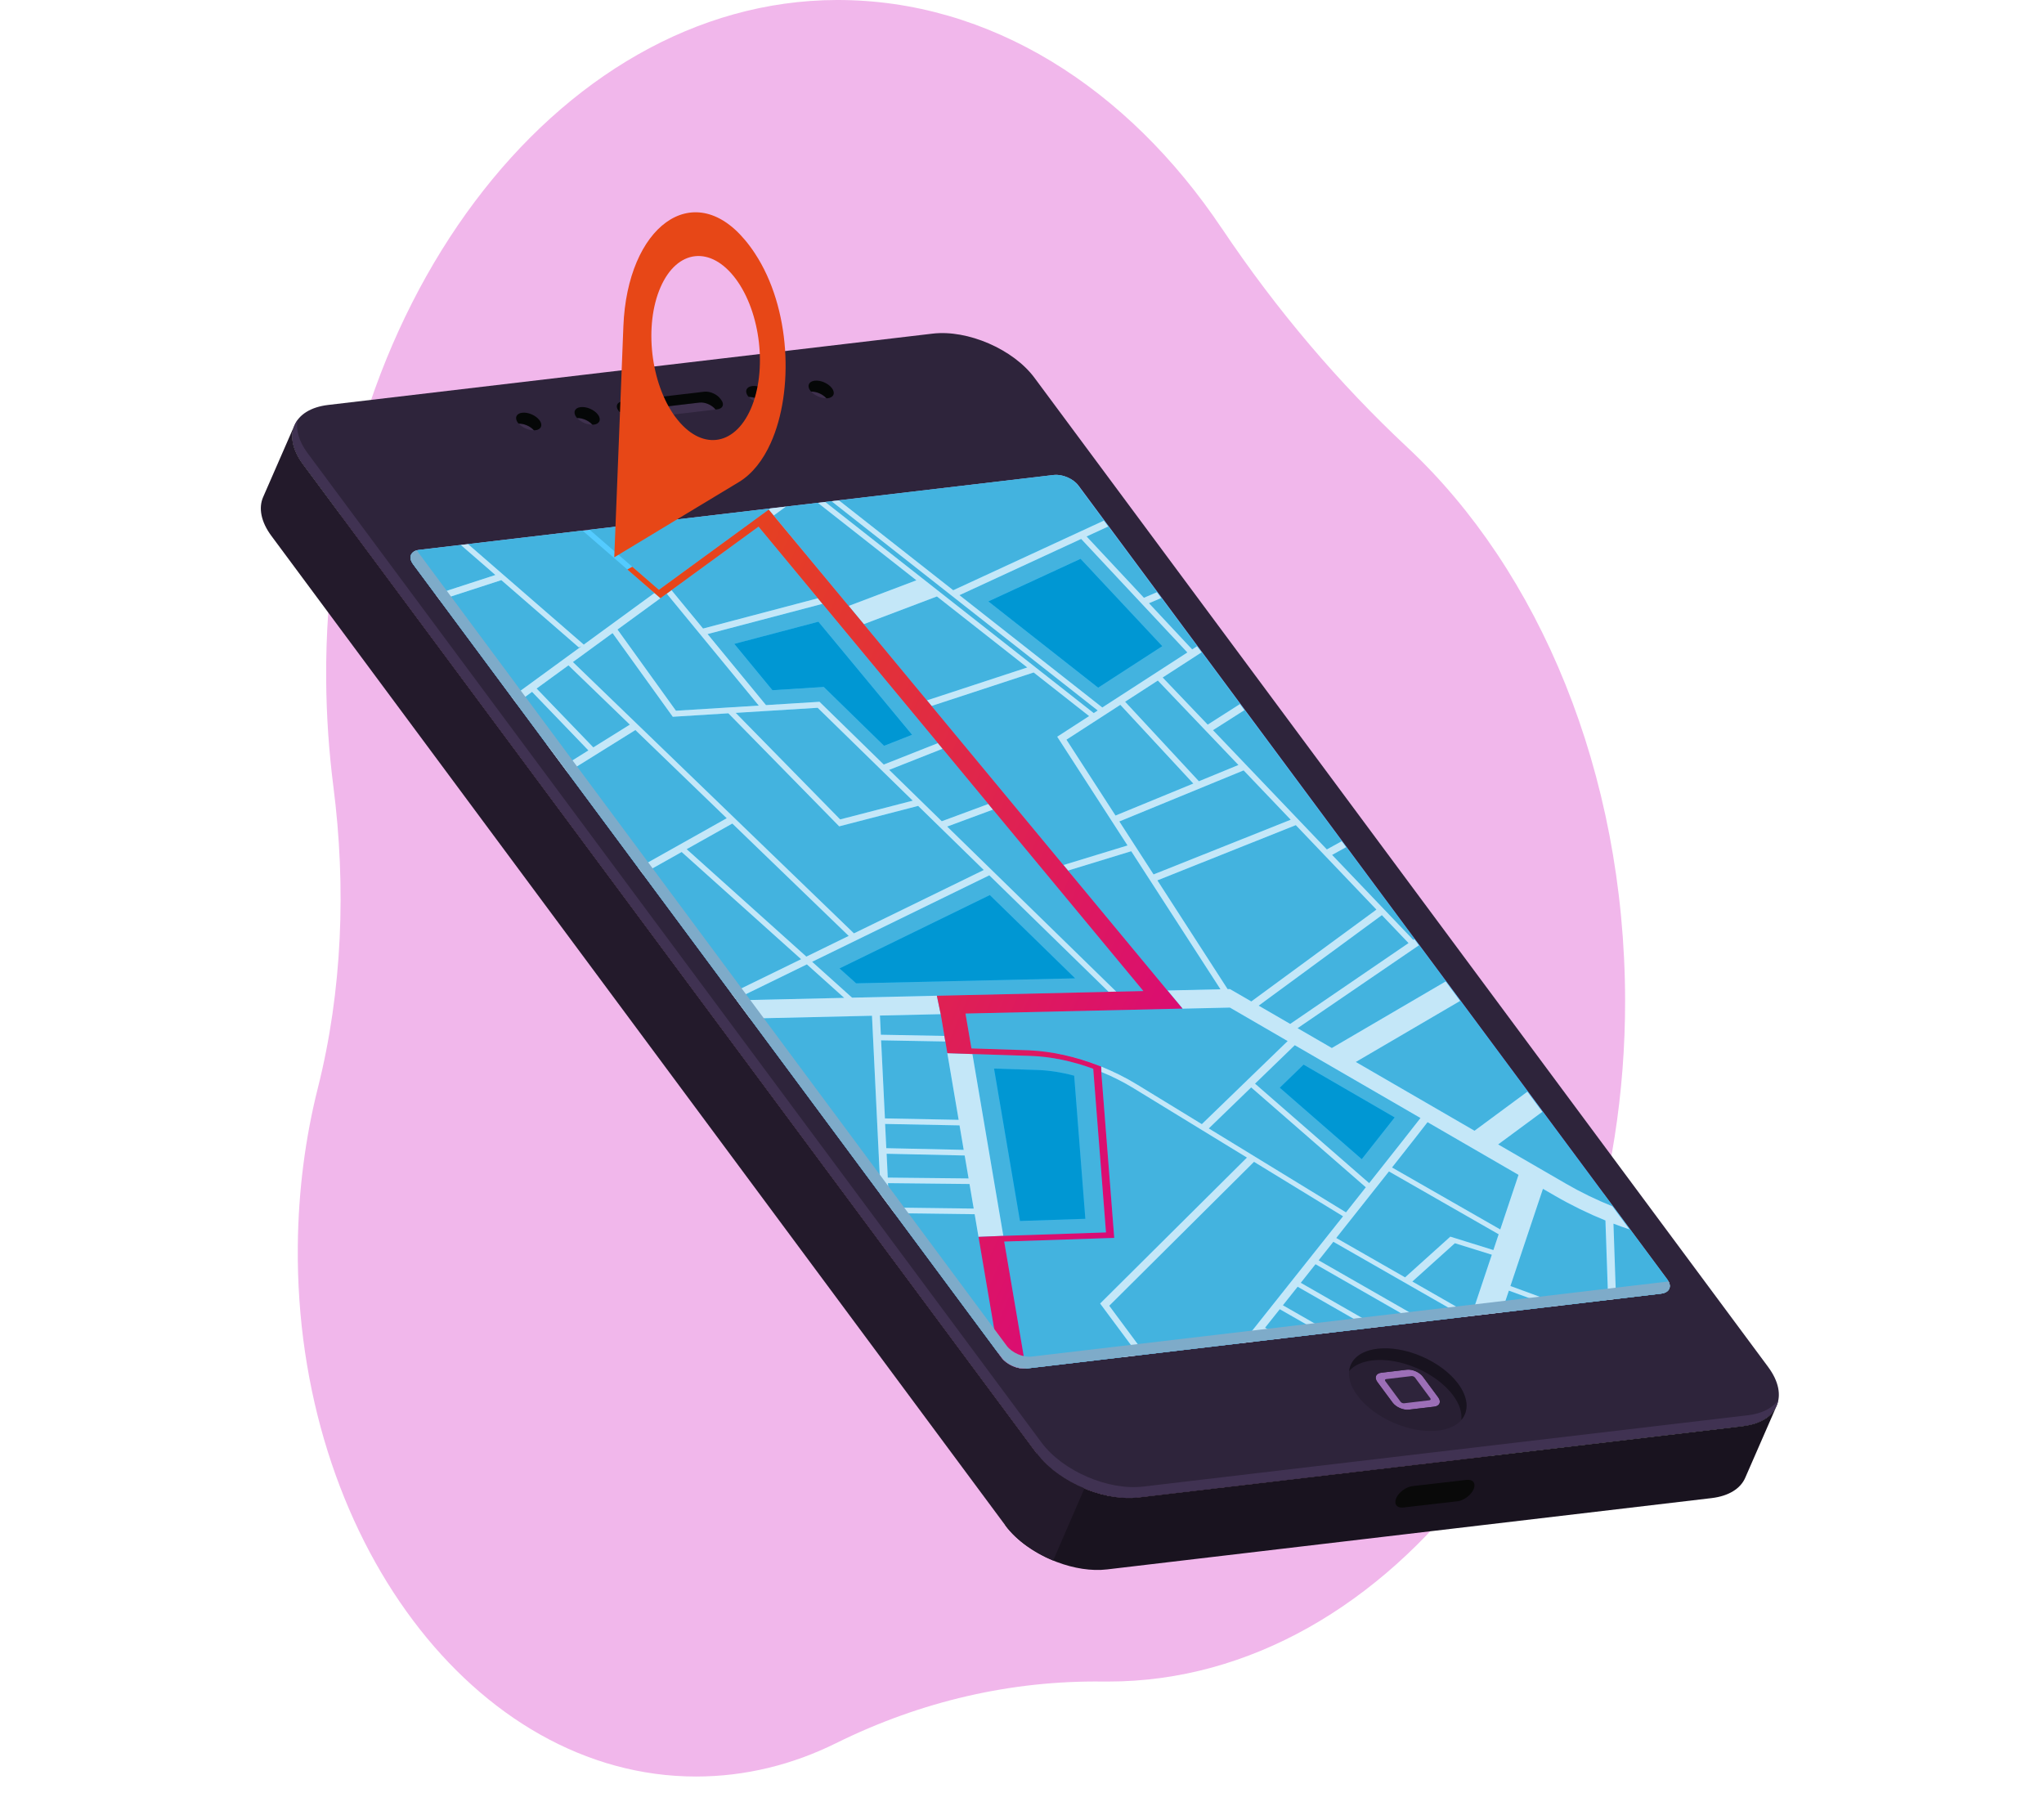 <svg width="405" height="357" viewBox="0 0 405 357" fill="none" xmlns="http://www.w3.org/2000/svg">
<path d="M242.072 45.229C223.452 17.433 196.164 -0.08 165.77 0C110.007 0.16 64.011 61.507 64.629 134.843C64.689 141.963 65.175 148.944 66.046 155.759C68.618 175.753 67.834 196.314 62.984 215.56C60.502 225.416 59.117 235.925 59.007 246.847C58.444 304.471 94.085 352 137.902 352C147.673 352 157.03 349.663 165.665 345.388C182.569 337.021 200.511 332.949 218.569 333.181C218.917 333.181 219.259 333.181 219.606 333.181C275.716 333.181 322.11 272.023 322 198.215C321.928 152.994 304.919 113.006 278.866 88.65C265.382 76.044 253.007 61.543 242.072 45.214V45.229Z" fill="#F1B7EB"/>
<g clip-path="url(#clip0_112_6)">
<path d="M330.339 253.463C331.363 254.84 330.819 256.117 329.118 256.322L203.38 271.152C201.69 271.353 199.494 270.401 198.462 269.021L81.856 111.794C80.839 110.42 81.384 109.143 83.074 108.943L208.812 94.112C210.509 93.915 212.705 94.867 213.73 96.244L330.346 253.467L330.339 253.463Z" fill="url(#paint0_linear_112_6)"/>
<path d="M350.355 270.87C354.545 276.518 352.297 281.748 345.356 282.57L225.583 296.699C218.634 297.518 209.611 293.616 205.423 287.961L60.017 91.948C55.826 86.3 58.071 81.06 65.012 80.237L184.796 66.104C191.744 65.285 200.772 69.198 204.963 74.846L350.362 270.874L350.355 270.87ZM203.388 271.156L329.126 256.325C330.823 256.128 331.368 254.851 330.346 253.467L213.722 96.241C212.705 94.867 210.509 93.915 208.804 94.109L83.074 108.943C81.384 109.143 80.839 110.42 81.856 111.794L198.473 269.016C199.497 270.393 201.701 271.348 203.391 271.148" fill="#2E243B"/>
<path d="M148.379 78.659C149.085 79.454 150.32 79.99 151.379 79.969C150.673 79.174 149.441 78.631 148.379 78.659Z" fill="#3E304D"/>
<path d="M138.606 79.767L122.76 81.638C123.418 82.522 124.844 83.139 125.939 83.016L141.785 81.145C141.127 80.261 139.708 79.647 138.606 79.767Z" fill="#3E304D"/>
<path d="M152.487 77.976C151.772 77.014 150.243 76.342 149.056 76.489C147.873 76.628 147.494 77.524 148.201 78.483C148.246 78.547 148.326 78.591 148.374 78.648C149.437 78.62 150.669 79.163 151.375 79.958C151.464 79.96 151.555 79.981 151.643 79.965C152.827 79.826 153.198 78.928 152.483 77.966L152.487 77.976Z" fill="#050707"/>
<path d="M114.369 82.838C115.075 83.633 116.31 84.168 117.37 84.147C116.664 83.353 115.432 82.809 114.369 82.838Z" fill="#3E304D"/>
<path d="M118.478 82.155C117.763 81.193 116.234 80.521 115.047 80.668C113.863 80.807 113.484 81.703 114.192 82.661C114.236 82.726 114.317 82.77 114.365 82.827C115.428 82.799 116.66 83.341 117.366 84.137C117.455 84.139 117.545 84.16 117.634 84.144C118.817 84.005 119.189 83.106 118.474 82.144L118.478 82.155Z" fill="#050707"/>
<path d="M102.795 83.944C103.501 84.739 104.736 85.274 105.796 85.253C105.09 84.458 103.858 83.915 102.795 83.944Z" fill="#3E304D"/>
<path d="M106.9 83.269C106.185 82.306 104.656 81.635 103.469 81.781C102.286 81.921 101.907 82.816 102.614 83.775C102.659 83.839 102.739 83.883 102.787 83.94C103.85 83.912 105.082 84.455 105.788 85.25C105.877 85.252 105.968 85.274 106.056 85.258C107.24 85.118 107.611 84.22 106.896 83.258L106.9 83.269Z" fill="#050707"/>
<path d="M160.74 77.596C161.446 78.391 162.682 78.926 163.741 78.906C163.035 78.11 161.803 77.567 160.74 77.596Z" fill="#3E304D"/>
<path d="M164.846 76.921C164.131 75.959 162.602 75.287 161.415 75.434C160.232 75.573 159.853 76.468 160.56 77.427C160.604 77.492 160.685 77.535 160.733 77.592C161.796 77.564 163.028 78.107 163.734 78.902C163.823 78.905 163.914 78.926 164.002 78.91C165.185 78.771 165.557 77.872 164.842 76.91L164.846 76.921Z" fill="#050707"/>
<path d="M142.914 79.252L142.717 78.995C142.062 78.104 140.636 77.486 139.53 77.613L123.34 79.526C122.242 79.657 121.889 80.491 122.548 81.374L122.744 81.632C122.744 81.632 122.744 81.632 122.752 81.635L138.598 79.763C139.696 79.632 141.111 80.255 141.778 81.141L142.122 81.1C143.227 80.973 143.569 80.143 142.914 79.252Z" fill="#050707"/>
<path d="M346.288 280.42L226.515 294.549C219.566 295.368 210.543 291.466 206.355 285.81L60.953 89.79C59.209 87.44 58.593 85.163 58.956 83.237C57.332 85.459 57.562 88.628 60.017 91.948L205.417 287.976C209.607 293.624 218.631 297.526 225.576 296.714L345.349 282.585C349.406 282.107 351.843 280.12 352.351 277.424C351.212 278.986 349.158 280.088 346.284 280.428L346.288 280.42Z" fill="#403252"/>
<path d="M284.957 276.859C285.62 277.753 285.267 278.588 284.161 278.715L279.139 279.31C278.033 279.437 276.6 278.816 275.937 277.922L272.915 273.84C272.252 272.946 272.604 272.112 273.71 271.984L278.732 271.39C279.838 271.262 281.271 271.883 281.934 272.778L284.957 276.859ZM278.203 278.044L283.225 277.449C283.465 277.417 283.544 277.234 283.4 277.045L280.378 272.963C280.237 272.766 279.916 272.627 279.676 272.659L274.654 273.254C274.414 273.286 274.346 273.464 274.487 273.661L277.509 277.743C277.65 277.94 277.963 278.075 278.203 278.044Z" fill="#9C6FB7"/>
<path d="M288.911 274.172C292.238 278.657 290.466 282.807 284.96 283.454C279.442 284.106 272.291 281.006 268.964 276.521C265.641 272.046 267.416 267.888 272.93 267.244C278.436 266.597 285.588 269.697 288.911 274.172ZM279.147 279.313L284.169 278.719C285.275 278.591 285.627 277.757 284.964 276.862L281.942 272.781C281.279 271.887 279.846 271.265 278.74 271.393L273.718 271.988C272.612 272.115 272.259 272.95 272.922 273.844L275.945 277.925C276.608 278.819 278.041 279.441 279.147 279.313Z" fill="#281F33"/>
<path d="M271.932 269.547C277.438 268.9 284.59 272 287.913 276.474C289.207 278.212 289.716 279.9 289.549 281.35C291.068 279.581 290.964 276.936 288.911 274.171C285.588 269.697 278.437 266.597 272.93 267.244C269.55 267.645 267.585 269.357 267.321 271.66C268.258 270.563 269.821 269.8 271.929 269.555L271.932 269.547Z" fill="#18131F"/>
<path d="M345.47 282.557L341.65 283.011L225.583 296.699C222.491 297.061 218.98 296.49 215.67 295.246C211.551 293.696 207.742 291.094 205.42 287.968L199.192 302.233C201.514 305.359 205.322 307.96 209.442 309.51C212.752 310.755 216.259 311.333 219.354 310.963L339.127 296.835C342.574 296.426 344.86 294.936 345.784 292.845L352.012 278.581C351.098 280.648 348.848 282.119 345.474 282.549L345.47 282.557Z" fill="#19131F"/>
<path d="M205.42 287.968L60.017 91.948C57.915 89.108 57.438 86.365 58.36 84.237L52.132 98.502C51.21 100.629 51.679 103.369 53.792 106.205L199.192 302.233C201.37 305.169 204.853 307.621 208.68 309.198L214.87 294.918C211.07 293.343 207.593 290.894 205.428 287.972L205.42 287.968Z" fill="#231A2B"/>
<path d="M290.597 293.225C291.866 293.077 292.484 293.907 291.986 295.077C291.48 296.243 290.047 297.316 288.778 297.463L278.045 298.698C276.768 298.842 276.15 298.012 276.648 296.842C277.154 295.676 278.584 294.611 279.864 294.46L290.597 293.225Z" fill="#090909"/>
<g style="mix-blend-mode:multiply">
<path d="M330.596 253.874C330.453 253.911 330.31 253.949 330.139 253.966L204.401 268.796C202.711 268.997 200.515 268.045 199.483 266.665L82.874 109.445C82.77 109.309 82.695 109.168 82.625 109.038C81.301 109.397 80.936 110.552 81.856 111.794L198.473 269.016C199.497 270.393 201.701 271.349 203.391 271.148L329.129 256.317C330.656 256.137 331.239 255.085 330.603 253.877L330.596 253.874Z" fill="#7EABC9"/>
</g>
<path d="M125.9 144.642L112.439 153.027L126.479 171.956L144.003 162.117L125.9 144.642Z" fill="#43B3DF"/>
<path d="M135.252 168.975L135.255 168.967L135.072 168.806L127.354 173.132L144.91 196.8L158.74 190.052L135.252 168.975Z" fill="#43B3DF"/>
<path d="M145.1 163.181L136.05 168.261L136.359 168.531L159.773 189.548L168.169 185.453L145.1 163.181Z" fill="#43B3DF"/>
<path d="M148.627 201.808L174.504 236.7L172.785 201.257L148.627 201.808Z" fill="#43B3DF"/>
<path d="M114.681 128.277L99.328 114.947L87.132 118.908L101.397 138.133L115.223 128.05L114.681 128.277Z" fill="#43B3DF"/>
<path d="M193.888 245.075L193.125 240.587L177.237 240.384L197.81 268.122L193.888 245.075Z" fill="#43B3DF"/>
<path d="M248.441 265.841L252.642 265.343L250.012 263.868C249.496 264.514 248.974 265.175 248.441 265.841Z" fill="#43B3DF"/>
<path d="M248.435 230.207L219.754 258.723L226.167 267.372L225.973 267.568L224.969 268.609L246.122 266.113C252.829 257.68 259.947 248.72 266.072 241.004L248.432 230.215L248.435 230.207Z" fill="#43B3DF"/>
<path d="M91.302 107.972L83.074 108.943C81.384 109.143 80.839 110.42 81.856 111.794L86.297 117.785L98.156 113.932L91.306 107.983L91.302 107.972Z" fill="#43B3DF"/>
<path d="M297.477 260.051L307.469 258.875L298.92 255.74L297.477 260.051Z" fill="#43B3DF"/>
<path d="M218.704 103.155L213.074 95.561C211.937 94.57 210.206 93.947 208.804 94.109L166.195 99.134L188.853 116.944L218.697 103.152L218.704 103.155Z" fill="#43B3DF"/>
<path d="M149.302 103.169L149.589 102.968L152.309 100.977L152.638 100.739L116.834 104.964L130.541 116.865L149.302 103.169Z" fill="#43B3DF"/>
<path d="M129.668 117.501L115.421 105.13L92.722 107.809L115.663 127.724L129.668 117.501Z" fill="#43B3DF"/>
<path d="M297.262 243.601L300.88 232.788L282.861 222.351C281.941 223.555 279.983 226.066 275.826 231.329L297.27 243.604L297.262 243.601Z" fill="#43B3DF"/>
<path d="M281.443 221.528L256.539 207.101L248.66 214.727L271.273 234.437C276.203 228.205 279.958 223.447 281.439 221.535L281.443 221.528ZM269.818 229.667L253.579 215.518L258.294 210.95L276.333 221.405C274.886 223.26 272.704 226.018 269.818 229.667Z" fill="#43B3DF"/>
<path d="M253.579 215.518L269.818 229.667C272.704 226.018 274.879 223.256 276.333 221.405L258.294 210.95L253.579 215.518Z" fill="#0097D3"/>
<path d="M217.49 140.768L164.753 99.306L163.492 99.457L216.696 141.284L217.49 140.768Z" fill="#43B3DF"/>
<path d="M256.759 163.487L229.325 174.437L243.247 195.978L243.719 195.974L247.94 198.419L272.73 180.218L256.759 163.487Z" fill="#43B3DF"/>
<path d="M235.259 129.278L214.217 106.78L190.094 117.925L218.399 140.175L235.251 129.275L235.259 129.278ZM195.834 119.163L214.093 110.721L230.289 128.039L217.578 136.26L195.834 119.163Z" fill="#43B3DF"/>
<path d="M214.101 110.724L195.834 119.163L217.589 136.256L230.293 128.031L214.101 110.724Z" fill="#0097D3"/>
<path d="M226.653 118.438L229.224 117.334L219.564 104.307L215.288 106.294L226.653 118.438Z" fill="#43B3DF"/>
<path d="M236.212 128.668L237.171 128.042L230.076 118.482L227.653 119.515L236.212 128.668Z" fill="#43B3DF"/>
<path d="M239.279 143.574L245.666 139.495L238.06 129.252L230.36 134.228L239.279 143.574Z" fill="#43B3DF"/>
<path d="M153.4 102.283L153.419 102.282L168.147 120.06L181.562 114.979L162.039 99.633L155.722 100.373L153.285 102.151L153.4 102.283Z" fill="#43B3DF"/>
<path d="M180.853 158.635L162.016 140.244L145.776 141.248L166.478 162.358L180.853 158.635Z" fill="#43B3DF"/>
<path d="M273.795 181.332L249.388 199.256L255.642 202.881L279.086 186.868L273.795 181.332Z" fill="#43B3DF"/>
<path d="M151.763 139.722L162.364 139.064L175.096 151.502L185.832 147.253L162.947 119.645L140.18 125.635L151.759 139.711L151.763 139.722ZM162.155 123.186L180.728 145.593L175.176 147.787L163.231 136.125L153.049 136.756L145.505 127.581L162.155 123.186Z" fill="#43B3DF"/>
<path d="M153.049 136.756L163.226 136.114L175.171 147.776L180.72 145.589L162.155 123.186L145.497 127.578L153.049 136.756Z" fill="#0097D3"/>
<path d="M222.93 139.042L237.548 154.797L245.385 151.573L229.415 134.842L222.93 139.042Z" fill="#43B3DF"/>
<path d="M223.386 167.515L209.459 145.964L209.736 145.785L215.779 141.874L204.788 133.234L184.568 139.867L210.693 171.388L223.386 167.515Z" fill="#43B3DF"/>
<path d="M186.593 162.735L195.83 159.312L186.756 148.36L176.173 152.549L186.593 162.735Z" fill="#43B3DF"/>
<path d="M308.076 236.957L305.678 235.574L299.235 254.826L309.615 258.628L318.597 257.567L318.057 241.845C314.639 240.454 311.282 238.818 308.076 236.957Z" fill="#43B3DF"/>
<path d="M247.908 215.46L239.512 223.586L266.695 240.214C268.059 238.487 269.376 236.83 270.622 235.25L247.908 215.46Z" fill="#43B3DF"/>
<path d="M250.631 263.086L254.302 265.148L261.968 264.241L253.543 259.421C252.603 260.607 251.627 261.833 250.631 263.086Z" fill="#43B3DF"/>
<path d="M319.644 242.47L320.154 257.381L329.118 256.322C330.52 256.159 331.118 255.26 330.72 254.172L322.905 243.639C321.816 243.266 320.731 242.886 319.644 242.47Z" fill="#43B3DF"/>
<path d="M310.266 234.537C313.226 236.255 316.319 237.75 319.473 239.017L305.587 220.3L296.836 226.76L310.258 234.534L310.266 234.537Z" fill="#43B3DF"/>
<path d="M162.046 118.547L150.275 104.352L133.035 116.941L139.283 124.549L162.046 118.547Z" fill="#43B3DF"/>
<path d="M194.934 172.392L181.927 159.689L166.289 163.734L144.325 141.335L133.313 142.023L121.374 125.436L113.514 131.177L169.206 184.942L194.934 172.392Z" fill="#43B3DF"/>
<path d="M217.947 258.274L247.037 229.357L224.595 215.626C222.569 214.386 220.415 213.298 218.214 212.398L220.779 245.283L198.99 246.009L203.276 271.162C203.276 271.162 203.358 271.161 203.388 271.156L222.451 268.904L224.367 266.927L217.947 258.274Z" fill="#43B3DF"/>
<path d="M116.593 148.687L105.422 137.079L102.305 139.36L108.159 147.25L112.185 151.441L116.593 148.687Z" fill="#43B3DF"/>
<path d="M106.32 136.427L117.558 148.091L124.796 143.575L112.634 131.828L106.32 136.427Z" fill="#43B3DF"/>
<path d="M159.883 191.072L145.774 197.963L145.951 198.202L167.273 197.717L159.883 191.072Z" fill="#43B3DF"/>
<path d="M192.106 234.602L175.958 234.432L176.176 238.964L176.401 239.261L192.938 239.473L192.106 234.602Z" fill="#43B3DF"/>
<path d="M174.532 205.021L187.11 205.256L186.387 200.948L174.347 201.227L174.532 205.021Z" fill="#43B3DF"/>
<path d="M160.905 190.573L168.819 197.681L185.614 197.299L219.642 196.524L196.008 173.446L160.902 190.581L160.905 190.573ZM213.031 193.849L169.643 194.841L166.351 191.883L196.136 177.35L213.039 193.852L213.031 193.849Z" fill="#43B3DF"/>
<path d="M169.635 194.838L213.031 193.849L196.128 177.347L166.343 191.88L169.635 194.838Z" fill="#0097D3"/>
<path d="M288.263 246.33L279.846 253.921L291.557 260.628L295.582 248.605L288.263 246.33Z" fill="#43B3DF"/>
<path d="M261.231 249.747L282.356 261.838L290.096 260.927L264.138 246.071C263.216 247.238 262.241 248.464 261.224 249.744L261.231 249.747Z" fill="#43B3DF"/>
<path d="M203.521 132.25L185.63 118.173L171.14 123.667L183.652 138.763L203.521 132.25Z" fill="#43B3DF"/>
<path d="M221.985 139.655L211.312 146.559L221.021 161.582L236.437 155.249L221.985 139.655Z" fill="#43B3DF"/>
<path d="M295.896 247.673L296.942 244.549L275.202 232.1C272.598 235.392 269.197 239.687 264.761 245.281L278.39 253.082L287.357 245.013L295.888 247.669L295.896 247.673Z" fill="#43B3DF"/>
<path d="M263.872 207.653L286.431 194.453L281.553 187.883L281.123 187.307L257.091 203.718L263.872 207.653Z" fill="#43B3DF"/>
<path d="M175.335 221.599L189.947 221.883L187.695 208.671L187.692 208.678L187.301 206.362L174.585 206.131L175.335 221.599Z" fill="#43B3DF"/>
<path d="M191.301 200.832L192.483 207.739L203.665 208.102C203.806 208.109 203.941 208.113 204.082 208.12L204.098 208.127C208.627 208.333 213.463 209.442 218.102 211.299L218.17 211.329C220.64 212.318 223.051 213.526 225.319 214.916L238.092 222.726L255.098 206.268L243.663 199.636L234.287 199.847L191.286 200.826L191.301 200.832Z" fill="#43B3DF"/>
<path d="M190.131 222.986L175.383 222.698L175.62 227.501L190.954 227.835L190.131 222.986Z" fill="#43B3DF"/>
<path d="M175.677 228.604L175.905 233.322L191.915 233.496L191.145 228.941L175.677 228.604Z" fill="#43B3DF"/>
<path d="M122.361 124.767L133.921 140.828L150.339 139.811L132.097 117.621L130.852 118.53L122.294 124.775L122.361 124.767Z" fill="#43B3DF"/>
<path d="M221.162 196.486L226.534 196.359L196.743 160.423L187.67 163.782L221.162 196.486Z" fill="#43B3DF"/>
<path d="M219.142 244.192L216.613 211.767C212.472 210.245 208.206 209.346 204.213 209.219L192.673 208.845L198.801 244.877L219.149 244.196L219.142 244.192ZM205.586 212.006C207.902 212.076 210.361 212.463 212.839 213.139L215.049 241.494L202.101 241.923L196.959 211.726L205.586 212.006Z" fill="#43B3DF"/>
<path d="M215.049 241.494L212.839 213.139C210.357 212.471 207.898 212.084 205.586 212.006L196.959 211.726L202.101 241.923L215.049 241.494Z" fill="#0097D3"/>
<path d="M262.888 168.299L265.826 166.683L246.555 140.705L240.325 144.671L262.888 168.299Z" fill="#43B3DF"/>
<path d="M280.004 186.233L280.219 186.091L279.986 185.773L266.702 167.86L263.927 169.392L280.004 186.233Z" fill="#43B3DF"/>
<path d="M241.801 196.012L224.122 168.659L211.602 172.489L231.299 196.251L241.801 196.012Z" fill="#43B3DF"/>
<path d="M254.159 258.646L263.607 264.055L271.347 263.144L257.089 254.98C256.149 256.166 255.177 257.384 254.167 258.649L254.159 258.646Z" fill="#43B3DF"/>
<path d="M246.407 152.642L221.786 162.764L228.568 173.258L255.737 162.419L246.407 152.642Z" fill="#43B3DF"/>
<path d="M257.693 254.191L272.974 262.943L280.714 262.032L260.607 250.518C259.671 251.697 258.696 252.923 257.69 254.199L257.693 254.191Z" fill="#43B3DF"/>
<path d="M292.154 224.042L302.629 216.301L293.768 204.354L289.288 198.309L268.63 210.404L292.154 224.042Z" fill="#43B3DF"/>
<path d="M153.4 102.283L168.147 120.06L153.419 102.282L153.4 102.283Z" fill="#C4E7F8"/>
<path d="M193.888 245.075L198.801 244.877L192.673 208.845L187.703 208.674L189.947 221.883L175.342 221.602L174.585 206.131L187.301 206.362L187.11 205.256L174.532 205.021L174.35 201.22L186.387 200.948L185.625 197.294L168.83 197.677L160.916 190.569L196.022 173.434L219.657 196.512L221.166 196.478L187.674 163.774L196.746 160.416L195.833 159.304L186.6 162.72L176.176 152.541L186.767 148.355L185.846 147.241L175.11 151.49L162.378 139.052L151.777 139.71L140.199 125.634L162.966 119.644L162.057 118.543L139.305 124.54L133.046 116.936L132.108 117.617L150.349 139.807L133.932 140.824L122.372 124.763L122.305 124.77L130.863 118.526L129.675 117.504L115.67 127.728L92.73 107.812L91.317 107.978L98.167 113.927L86.308 117.781L87.143 118.904L99.339 114.943L114.692 128.272L115.226 128.042L101.396 138.133L102.305 139.36L105.422 137.079L116.593 148.687L112.185 151.441L108.156 147.258L112.436 153.035L125.897 144.65L144 162.124L126.475 171.963L127.348 173.148L135.068 168.814L135.249 168.982L158.737 190.059L144.907 196.808L145.77 197.97L159.879 191.08L167.273 197.717L145.94 198.207L148.616 201.812L172.774 201.261L174.493 236.704L176.169 238.961L175.951 234.428L192.098 234.599L192.93 239.47L176.393 239.258L177.229 240.381L193.118 240.584L193.881 245.071L193.888 245.075ZM162.016 140.244L180.85 158.643L166.467 162.362L145.768 141.245L162.008 140.241L162.016 140.244ZM117.558 148.091L106.32 136.427L112.634 131.828L124.804 143.578L117.558 148.091ZM113.514 131.177L121.374 125.436L133.305 142.019L144.318 141.331L166.281 163.731L181.923 159.678L194.929 172.381L169.198 184.939L113.507 131.173L113.514 131.177ZM159.773 189.548L136.359 168.531L136.054 168.254L145.103 163.173L168.165 185.442L159.766 189.545L159.773 189.548ZM175.383 222.698L190.123 222.983L190.946 227.832L175.612 227.498L175.376 222.695L175.383 222.698ZM175.905 233.322L175.677 228.604L191.142 228.949L191.915 233.496L175.902 233.329L175.905 233.322Z" fill="#C4E7F8"/>
<path d="M322.905 243.639L319.477 239.01C316.322 237.742 313.229 236.247 310.269 234.53L296.847 226.756L305.598 220.296L304.175 218.375L302.636 216.304L292.162 224.045L268.642 210.418L289.307 198.327L288.72 197.529L286.446 194.46L263.891 207.652L257.106 203.724L281.142 187.306L280.245 186.093L280.03 186.235L263.945 169.391L266.72 167.859L265.844 166.682L262.903 168.306L240.34 144.677L246.57 140.711L245.678 139.51L239.294 143.581L230.372 134.243L238.075 129.258L237.176 128.053L236.216 128.679L227.658 119.526L230.08 118.493L229.228 117.344L226.657 118.449L215.296 106.297L219.576 104.321L218.719 103.162L188.876 116.954L166.218 99.144L164.768 99.313L217.505 140.775L216.711 141.291L163.507 99.463L162.057 99.632L181.581 114.978L168.166 120.059L171.158 123.665L185.645 118.18L203.547 132.252L183.675 138.773L184.591 139.877L204.811 133.244L215.802 141.884L209.759 145.795L209.482 145.974L223.412 167.518L210.716 171.398L211.628 172.491L224.148 168.661L241.827 196.014L231.326 196.254L234.329 199.856L243.704 199.645L255.139 206.277L238.133 222.735L225.361 214.925C223.092 213.535 220.678 212.334 218.212 211.338L218.248 212.404C220.448 213.303 222.603 214.391 224.629 215.632L247.071 229.363L217.98 258.28L224.401 266.932L222.485 268.909L225.007 268.607L226.01 267.566L226.204 267.37L219.791 258.721L248.472 230.205L266.112 240.994C259.984 248.717 252.867 257.678 246.163 266.103L248.474 265.828C249.007 265.162 249.529 264.501 250.045 263.855L252.675 265.33L254.335 265.135L250.664 263.073C251.668 261.823 252.635 260.594 253.575 259.408L262.001 264.228L263.643 264.034L254.195 258.626C255.205 257.361 256.177 256.143 257.117 254.956L271.376 263.12L273.018 262.926L257.737 254.174C258.75 252.901 259.725 251.676 260.654 250.493L280.761 262.007L282.403 261.813L261.279 249.722C262.295 248.442 263.27 247.216 264.193 246.049L290.151 260.906L297.528 260.037L298.971 255.726L307.521 258.861L309.658 258.611L299.278 254.809L305.721 235.556L308.12 236.94C311.325 238.801 314.683 240.437 318.101 241.828L318.641 257.55L320.205 257.367L319.695 242.456C320.782 242.873 321.864 243.26 322.956 243.625L322.905 243.639ZM300.88 232.788L297.262 243.601L275.819 231.326C279.978 226.055 281.933 223.552 282.854 222.347L300.873 232.784L300.88 232.788ZM245.385 151.573L237.548 154.797L222.93 139.042L229.415 134.842L245.385 151.573ZM190.102 117.929L214.224 106.783L235.267 129.282L218.414 140.182L190.109 117.932L190.102 117.929ZM211.312 146.559L221.985 139.655L236.445 155.252L221.026 161.593L211.308 146.567L211.312 146.559ZM221.786 162.764L246.415 152.645L255.745 162.422L228.568 173.258L221.786 162.764ZM243.719 195.974L243.243 195.985L229.325 174.437L256.756 163.494L272.726 180.226L247.936 198.427L243.708 195.978L243.719 195.974ZM255.642 202.881L249.396 199.259L273.806 181.328L279.089 186.86L255.646 202.874L255.642 202.881ZM256.55 207.097L281.454 221.523C279.969 223.443 276.225 228.196 271.288 234.425L248.674 214.715L256.554 207.089L256.55 207.097ZM239.512 223.586L247.908 215.46L270.622 235.25C269.379 236.822 268.059 238.487 266.695 240.214L239.512 223.586ZM264.766 245.292C269.201 239.698 272.595 235.399 275.207 232.111L296.946 244.56L295.9 247.684L287.369 245.028L278.402 253.096L264.773 245.296L264.766 245.292ZM279.846 253.921L288.271 246.333L295.59 248.609L291.565 260.631L279.854 253.925L279.846 253.921Z" fill="#C4E7F8"/>
<path d="M153.285 102.151L155.722 100.373L152.638 100.739L152.309 100.977L153.285 102.151Z" fill="#C4E7F8"/>
<path d="M217.744 211.162L218.113 211.295C213.474 209.438 208.638 208.329 204.109 208.123C208.515 208.321 213.222 209.392 217.744 211.162Z" fill="#C4E7F8"/>
<path d="M220.775 245.272L218.21 212.387L218.174 211.321L218.105 211.291L217.737 211.159C213.215 209.389 208.504 208.325 204.101 208.119L204.086 208.113C203.944 208.106 203.81 208.102 203.668 208.095L192.486 207.731L191.304 200.825L234.306 199.846L231.303 196.244L211.605 172.481L210.693 171.388L184.576 139.87L183.66 138.766L171.143 123.659L168.15 120.052L153.4 102.283L153.288 102.144L152.312 100.969L149.592 102.96L149.302 103.169L130.549 116.868L125.285 112.295C124.953 112.477 124.631 112.655 124.299 112.837L129.675 117.504L130.863 118.526L132.108 117.617L133.046 116.936L150.294 104.351L162.057 118.543L162.966 119.644L185.851 147.252L186.771 148.366L195.845 159.319L196.758 160.43L226.549 196.366L221.17 196.489L219.661 196.523L185.633 197.297L186.395 200.952L187.121 205.252L187.312 206.358L187.703 208.674L192.673 208.845L204.213 209.219C208.206 209.346 212.48 210.248 216.613 211.767L219.142 244.192L198.794 244.873L193.881 245.071L197.802 268.119L198.465 269.013C199.466 270.362 201.586 271.299 203.261 271.155L198.975 246.002L220.764 245.276L220.775 245.272Z" fill="url(#paint1_linear_112_6)"/>
<g style="mix-blend-mode:multiply">
<path d="M330.596 253.874C330.453 253.911 330.31 253.949 330.139 253.966L204.401 268.796C202.711 268.997 200.515 268.045 199.483 266.665L82.874 109.445C82.77 109.309 82.695 109.168 82.625 109.038C81.301 109.397 80.936 110.552 81.856 111.794L198.473 269.016C199.497 270.393 201.701 271.349 203.391 271.148L329.129 256.317C330.656 256.137 331.239 255.085 330.603 253.877L330.596 253.874Z" fill="#7EABC9"/>
</g>
<path d="M152.731 87.737C157.342 77.454 156.672 60.988 149.601 50.242C149.288 49.753 148.957 49.284 148.619 48.83C148.282 48.375 147.938 47.936 147.584 47.52C137.268 35.233 124.303 44.874 123.517 64.658L122.876 80.973L121.71 110.429L137.602 100.824L146.408 95.512C149.074 93.896 151.202 91.159 152.734 87.729L152.731 87.737ZM133.84 82.655C128.901 75.995 127.575 64.47 130.879 56.909C134.184 49.347 140.855 48.625 145.797 55.278C150.731 61.927 152.058 73.452 148.764 81.009C145.459 88.57 138.785 89.3 133.843 82.647L133.84 82.655Z" fill="#E74717"/>
</g>
<defs>
<linearGradient id="paint0_linear_112_6" x1="107.636" y1="70.31" x2="258.742" y2="242.681" gradientUnits="userSpaceOnUse">
<stop stop-color="#5CCEFF"/>
<stop offset="1" stop-color="#2BBCFF"/>
</linearGradient>
<linearGradient id="paint1_linear_112_6" x1="105.912" y1="155.234" x2="235.462" y2="211.388" gradientUnits="userSpaceOnUse">
<stop offset="0.04" stop-color="#E74717"/>
<stop offset="1" stop-color="#DA0A76"/>
</linearGradient>
<clipPath id="clip0_112_6">
<rect width="346.762" height="217.732" fill="white" transform="translate(86.592 19) rotate(23.434)"/>
</clipPath>
</defs>
</svg>
